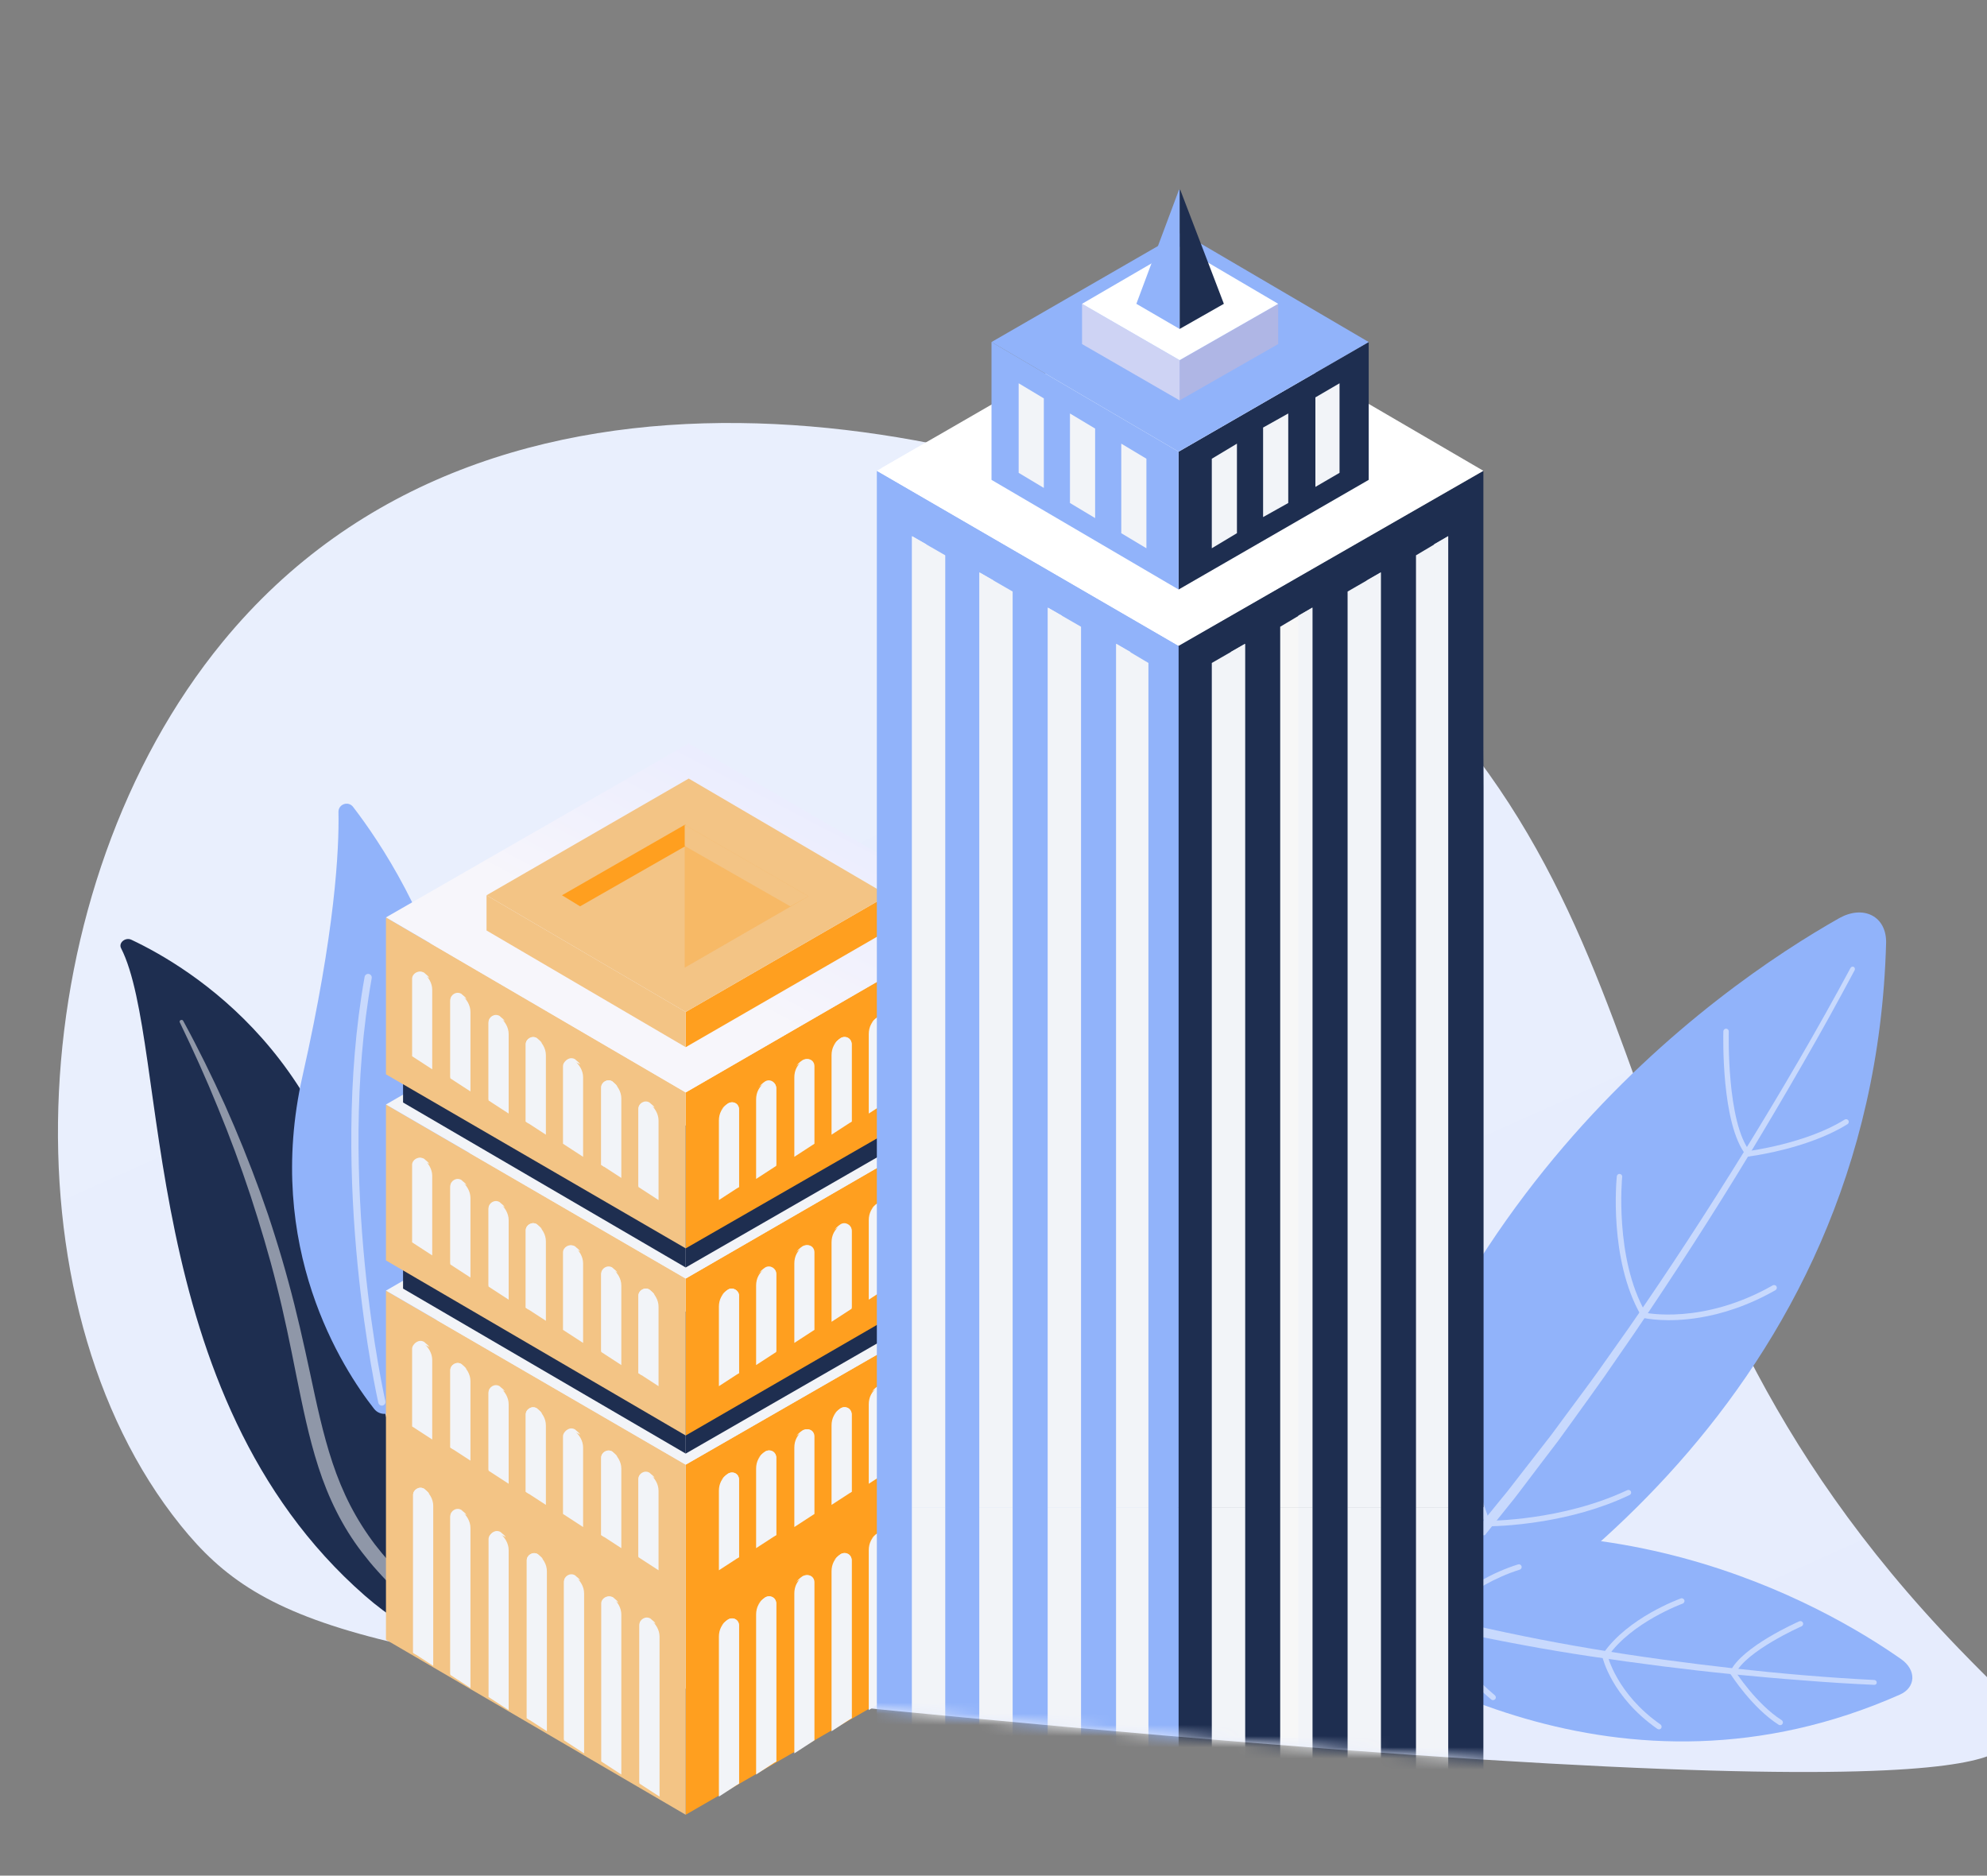 <?xml version="1.0" encoding="UTF-8"?> <svg xmlns="http://www.w3.org/2000/svg" width="178" height="168" viewBox="0 0 178 168" fill="none"><rect x="0" y="0" width="178" height="168" fill="#808080" stroke="none"/><g clip-path="url(#clip0_2020_18804)"><path d="M180.647 155.789C177.441 155.789 189.323 163.542 86.192 153.818C32.804 148.784 23.654 145.898 16.19 136.634C0.059 116.613 1.979 79.405 19.938 57.506C44.169 27.96 88.568 37.431 111.557 49.45C114.13 50.795 116.188 52.034 118.141 53.566C152.963 80.901 140.318 111.208 175.468 147.651C181.619 154.03 181.391 152.77 180.647 155.789Z" fill="url(#paint0_linear_2020_18804)"></path><path d="M10.844 84.926C10.597 84.442 11.235 83.922 11.767 84.172C17.157 86.712 30.638 94.971 32.636 114.704C35.143 139.463 43.062 146.775 51.557 150.334C51.557 150.334 41.073 150.255 32.686 142.922C12.095 124.918 15.236 93.534 10.844 84.926Z" fill="#1E2E50"></path><path opacity="0.5" d="M16.101 91.559C17.319 94.085 18.476 96.634 19.524 99.222C20.587 101.805 21.557 104.42 22.432 107.064C23.294 109.711 24.099 112.375 24.771 115.073C25.456 117.767 26.008 120.493 26.55 123.231C27.109 125.965 27.655 128.722 28.528 131.419C29.397 134.112 30.654 136.735 32.435 139.044C32.88 139.62 33.339 140.19 33.834 140.728C34.317 141.275 34.829 141.802 35.352 142.32C36.405 143.351 37.543 144.317 38.764 145.2C41.211 146.96 43.987 148.373 46.921 149.424C47.23 149.535 47.6 149.399 47.747 149.119C47.892 148.844 47.769 148.535 47.472 148.419L47.469 148.418C46.765 148.144 46.066 147.863 45.386 147.555C45.043 147.405 44.708 147.243 44.371 147.086C44.041 146.917 43.703 146.76 43.38 146.582C42.074 145.892 40.832 145.119 39.666 144.265C37.329 142.568 35.292 140.538 33.585 138.335C32.746 137.223 32.006 136.053 31.376 134.832C30.747 133.609 30.227 132.336 29.791 131.031C28.92 128.419 28.354 125.695 27.771 122.967C27.185 120.239 26.574 117.502 25.834 114.8C25.468 113.448 25.074 112.104 24.652 110.768C24.446 110.098 24.225 109.434 24.005 108.769C23.777 108.106 23.546 107.445 23.308 106.785C22.35 104.15 21.3 101.548 20.155 98.984C18.995 96.425 17.757 93.899 16.406 91.426C16.367 91.356 16.268 91.33 16.185 91.369C16.104 91.404 16.068 91.489 16.101 91.559Z" fill="white"></path><path d="M35.445 126.053C35.038 126.773 34.028 126.843 33.516 126.193C30.695 122.604 23.633 111.737 27.103 96.364C30.033 83.383 30.388 76.065 30.32 72.732C30.305 72.027 31.199 71.713 31.629 72.272C36.376 78.432 50.204 99.958 35.445 126.053Z" fill="#91B3FA"></path><path opacity="0.5" d="M34.339 125.873C34.32 125.882 34.301 125.888 34.28 125.893C34.106 125.933 33.933 125.824 33.893 125.65C33.848 125.453 29.404 105.731 32.663 87.497C32.695 87.321 32.862 87.204 33.038 87.236C33.214 87.267 33.33 87.435 33.299 87.611C30.065 105.712 34.478 125.31 34.523 125.506C34.558 125.659 34.478 125.812 34.339 125.873Z" fill="white"></path><path d="M61.427 162.545L88.549 146.867V115.6L61.427 131.188V162.545Z" fill="#FF9F1F"></path><path d="M34.575 146.867L61.426 162.545V131.188L34.575 115.6V146.867Z" fill="#F3C485"></path><path d="M34.575 115.6L61.426 131.188L88.549 115.6L61.697 99.921L34.575 115.6Z" fill="#F2F4F8"></path><path d="M61.427 130.197L87.107 115.419V102.714L61.427 117.492V130.197Z" fill="#1E2E50"></path><path d="M36.107 115.419L61.427 130.197V117.492L36.107 102.714V115.419Z" fill="#1E2E50"></path><path d="M61.427 128.575L88.549 112.897V98.84L61.427 114.518V128.575Z" fill="#FF9F1F"></path><path d="M34.575 112.896L61.426 128.575V114.518L34.575 98.93V112.896Z" fill="#F3C485"></path><path d="M34.575 98.93L61.426 114.519L88.549 98.84L61.697 83.251L34.575 98.93Z" fill="#F2F4F8"></path><path d="M65.211 145.065C64.671 145.425 64.4 145.966 64.4 146.596V160.923L66.203 159.752V145.605C66.203 145.065 65.662 144.794 65.211 145.065ZM79.628 137.856C79.628 137.315 79.088 137.045 78.637 137.315C78.097 137.676 77.826 138.216 77.826 138.847V153.174L79.628 152.003V137.856ZM76.294 139.748C76.294 139.208 75.754 138.937 75.303 139.208C74.763 139.568 74.492 140.109 74.492 140.739V155.066L76.294 153.895V139.748ZM72.96 141.731C72.96 141.19 72.42 140.92 71.969 141.19C71.429 141.55 71.158 142.091 71.158 142.722V157.049L72.96 155.877V141.731ZM86.477 133.891C86.477 133.351 85.936 133.08 85.485 133.351C84.945 133.711 84.674 134.252 84.674 134.883V149.209L86.477 148.038V133.891ZM83.143 135.874C83.143 135.333 82.602 135.063 82.151 135.333C81.611 135.693 81.341 136.234 81.341 136.865V151.192L83.143 150.02V135.874ZM69.537 143.623C69.537 143.082 68.996 142.812 68.545 143.082C68.005 143.443 67.734 143.983 67.734 144.614V158.941L69.537 157.77V143.623Z" fill="#F2F4F8"></path><path d="M57.282 145.605V159.752L59.084 160.924V146.597C59.084 145.966 58.724 145.425 58.273 145.065C57.822 144.794 57.282 145.065 57.282 145.605ZM43.766 152.003L45.568 153.174V138.847C45.568 138.217 45.208 137.676 44.757 137.316C44.306 137.045 43.766 137.406 43.766 137.856V152.003ZM47.19 153.895L48.992 155.067V140.74C48.992 140.109 48.632 139.568 48.181 139.208C47.73 138.938 47.19 139.298 47.19 139.749V153.895ZM50.524 155.878L52.326 157.049V142.722C52.326 142.091 51.965 141.551 51.515 141.19C51.065 140.92 50.524 141.28 50.524 141.731V155.878ZM37.008 148.038L38.81 149.21V134.883C38.81 134.252 38.45 133.711 37.999 133.351C37.548 133.081 37.008 133.441 37.008 133.892V148.038ZM40.342 150.021L42.144 151.192V136.865C42.144 136.234 41.783 135.694 41.333 135.333C40.882 135.063 40.342 135.423 40.342 135.874V150.021ZM53.858 157.77L55.66 158.941V144.614C55.66 143.984 55.3 143.443 54.849 143.082C54.398 142.812 53.858 143.173 53.858 143.623V157.77Z" fill="#F2F4F8"></path><path d="M65.211 131.999C64.671 132.36 64.4 132.9 64.4 133.531V140.649L66.203 139.478V132.54C66.203 131.999 65.662 131.729 65.211 131.999ZM79.628 124.791C79.628 124.25 79.088 123.98 78.637 124.25C78.097 124.61 77.826 125.151 77.826 125.782V132.9L79.628 131.729V124.791ZM76.294 126.683C76.294 126.142 75.754 125.872 75.303 126.142C74.763 126.503 74.492 127.043 74.492 127.674V134.792L76.294 133.621V126.683ZM72.96 128.665C72.96 128.125 72.42 127.854 71.969 128.125C71.429 128.485 71.158 129.026 71.158 129.656V136.775L72.96 135.603V128.665ZM86.477 120.826C86.477 120.285 85.936 120.015 85.485 120.285C84.945 120.646 84.674 121.186 84.674 121.817V128.936L86.477 127.764V120.826ZM83.143 122.808C83.143 122.268 82.602 121.997 82.151 122.268C81.611 122.628 81.341 123.169 81.341 123.799V130.918L83.143 129.746V122.808ZM69.537 130.557C69.537 130.017 68.996 129.746 68.545 130.017C68.005 130.377 67.734 130.918 67.734 131.549V138.667L69.537 137.496V130.557Z" fill="#F2F4F8"></path><path d="M57.191 132.54V139.478L58.994 140.649V133.531C58.994 132.9 58.633 132.359 58.183 131.999C57.732 131.729 57.191 131.999 57.191 132.54ZM43.766 131.729L45.568 132.9V125.782C45.568 125.151 45.207 124.61 44.757 124.25C44.306 123.979 43.766 124.34 43.766 124.79V131.729ZM47.099 133.621L48.902 134.792V127.674C48.902 127.043 48.541 126.502 48.091 126.142C47.64 125.872 47.099 126.232 47.099 126.683V133.621ZM50.434 135.603L52.236 136.775V129.656C52.236 129.025 51.875 128.485 51.425 128.124C50.974 127.854 50.434 128.214 50.434 128.665V135.603ZM36.917 127.764L38.72 128.935V121.817C38.72 121.186 38.359 120.645 37.909 120.285C37.458 120.015 36.917 120.375 36.917 120.826V127.764ZM40.342 129.656L42.144 130.828V123.709C42.144 123.078 41.783 122.538 41.333 122.177C40.882 121.907 40.342 122.267 40.342 122.718V129.656ZM53.858 137.495L55.66 138.667V131.548C55.66 130.918 55.299 130.377 54.849 130.017C54.398 129.746 53.858 130.107 53.858 130.557V137.495Z" fill="#F2F4F8"></path><path d="M65.211 115.51C64.671 115.87 64.4 116.411 64.4 117.041V124.16L66.203 122.988V116.05C66.203 115.6 65.662 115.239 65.211 115.51ZM79.628 108.301C79.628 107.76 79.088 107.49 78.637 107.76C78.097 108.121 77.826 108.661 77.826 109.292V116.411L79.628 115.239V108.301ZM76.294 110.283C76.294 109.743 75.754 109.472 75.303 109.743C74.763 110.103 74.492 110.644 74.492 111.275V118.393L76.294 117.222V110.283ZM72.96 112.176C72.96 111.635 72.42 111.365 71.969 111.635C71.429 111.995 71.158 112.536 71.158 113.167V120.285L72.96 119.114V112.176ZM86.477 104.426C86.477 103.886 85.936 103.616 85.485 103.886C84.945 104.246 84.674 104.787 84.674 105.418V112.536L86.477 111.365V104.426ZM83.143 106.319C83.143 105.778 82.602 105.508 82.151 105.778C81.611 106.139 81.341 106.679 81.341 107.31V114.428L83.143 113.257V106.319ZM69.537 114.158C69.537 113.617 68.996 113.347 68.545 113.617C68.005 113.978 67.734 114.518 67.734 115.149V122.268L69.537 121.096V114.158Z" fill="#F2F4F8"></path><path d="M57.191 116.05V122.989L58.994 124.16V117.041C58.994 116.411 58.633 115.87 58.183 115.51C57.732 115.239 57.191 115.6 57.191 116.05ZM43.766 115.239L45.568 116.411V109.292C45.568 108.662 45.207 108.121 44.757 107.76C44.306 107.49 43.766 107.851 43.766 108.301V115.239ZM47.099 117.132L48.902 118.303V111.185C48.902 110.554 48.541 110.013 48.091 109.653C47.64 109.382 47.099 109.743 47.099 110.193V117.132ZM50.434 119.114L52.236 120.285V113.167C52.236 112.536 51.875 111.995 51.425 111.635C50.974 111.365 50.434 111.725 50.434 112.176V119.114ZM36.917 111.275L38.72 112.446V105.328C38.72 104.697 38.359 104.156 37.909 103.796C37.458 103.525 36.917 103.886 36.917 104.336V111.275ZM40.342 113.257L42.144 114.428V107.31C42.144 106.679 41.783 106.139 41.333 105.778C40.882 105.508 40.342 105.868 40.342 106.319V113.257ZM53.858 121.096L55.66 122.268V115.149C55.66 114.518 55.299 113.978 54.849 113.617C54.398 113.347 53.858 113.708 53.858 114.158V121.096Z" fill="#F2F4F8"></path><path d="M61.427 113.528L87.107 98.75V86.045L61.427 100.822V113.528Z" fill="#1E2E50"></path><path d="M36.107 98.75L61.427 113.528V100.822L36.107 86.045V98.75Z" fill="#1E2E50"></path><path d="M61.427 111.815L88.549 96.227V82.17L61.427 97.849V111.815Z" fill="#FF9F1F"></path><path d="M34.575 96.227L61.426 111.815V97.849L34.575 82.17V96.227Z" fill="#F3C485"></path><path d="M34.575 82.17L61.426 97.849L88.549 82.17L61.697 66.582L34.575 82.17Z" fill="url(#paint1_linear_2020_18804)"></path><path d="M65.211 98.84C64.671 99.2 64.4 99.741 64.4 100.371V107.49L66.203 106.318V99.38C66.203 98.84 65.662 98.569 65.211 98.84ZM79.628 91.631C79.628 91.09 79.088 90.82 78.637 91.09C78.097 91.451 77.826 91.991 77.826 92.622V99.74L79.628 98.569V91.631ZM76.294 93.523C76.294 92.983 75.754 92.712 75.303 92.983C74.763 93.343 74.492 93.884 74.492 94.514V101.633L76.294 100.461V93.523ZM72.96 95.505C72.96 94.965 72.42 94.695 71.969 94.965C71.429 95.325 71.158 95.866 71.158 96.497V103.615L72.96 102.444V95.505ZM86.477 87.666C86.477 87.126 85.936 86.855 85.485 87.126C84.945 87.486 84.674 88.027 84.674 88.657V95.776L86.477 94.604V87.666ZM83.143 89.649C83.143 89.108 82.602 88.838 82.151 89.108C81.611 89.468 81.341 90.009 81.341 90.64V97.758L83.143 96.587V89.649ZM69.537 97.488C69.537 96.947 68.996 96.677 68.545 96.947C68.005 97.308 67.734 97.848 67.734 98.479V105.597L69.537 104.426V97.488Z" fill="#F2F4F8"></path><path d="M68.545 96.858C68.275 97.038 68.095 97.218 67.915 97.488C68.005 97.308 68.185 97.218 68.365 97.128C68.816 96.858 69.356 97.218 69.356 97.668V104.427L69.537 104.336V97.488C69.537 96.948 68.996 96.587 68.545 96.858Z" fill="#F2F4F8"></path><path d="M71.879 141.19C71.609 141.37 71.429 141.55 71.249 141.821C71.339 141.641 71.519 141.55 71.699 141.46C72.15 141.19 72.69 141.55 72.69 142.001V155.968L72.87 155.877V141.731C72.961 141.19 72.33 140.92 71.879 141.19Z" fill="#F2F4F8"></path><path d="M71.879 128.125C71.609 128.305 71.429 128.485 71.249 128.755C71.339 128.575 71.519 128.485 71.699 128.395C72.15 128.125 72.69 128.485 72.69 128.936V135.694L72.87 135.603V128.665C72.961 128.125 72.33 127.854 71.879 128.125Z" fill="#F2F4F8"></path><path d="M71.879 111.635C71.609 111.815 71.429 111.995 71.249 112.266C71.339 112.085 71.519 111.995 71.699 111.905C72.15 111.635 72.69 111.995 72.69 112.446V119.204L72.87 119.114V112.175C72.961 111.635 72.33 111.365 71.879 111.635Z" fill="#F2F4F8"></path><path d="M75.303 139.207C75.033 139.388 74.853 139.568 74.672 139.838C74.763 139.658 74.943 139.568 75.123 139.478C75.573 139.207 76.114 139.568 76.114 140.018V153.985L76.294 153.895V139.748C76.294 139.297 75.754 138.937 75.303 139.207Z" fill="#F2F4F8"></path><path d="M71.879 94.965C71.609 95.145 71.429 95.325 71.249 95.596C71.339 95.415 71.519 95.325 71.699 95.235C72.15 94.965 72.69 95.325 72.69 95.776V102.534L72.87 102.444V95.506C72.961 94.965 72.33 94.695 71.879 94.965Z" fill="#F2F4F8"></path><path d="M65.211 115.51C64.941 115.69 64.761 115.87 64.581 116.14C64.671 115.96 64.851 115.87 65.031 115.78C65.482 115.51 66.022 115.87 66.022 116.321V123.079L66.203 122.988V116.05C66.203 115.6 65.662 115.239 65.211 115.51Z" fill="#F2F4F8"></path><path d="M65.211 131.999C64.941 132.179 64.761 132.36 64.581 132.63C64.671 132.45 64.851 132.36 65.031 132.269C65.482 131.999 66.022 132.36 66.022 132.81V139.568L66.203 139.478V132.54C66.203 131.999 65.662 131.729 65.211 131.999Z" fill="#F2F4F8"></path><path d="M68.545 113.527C68.275 113.707 68.095 113.888 67.915 114.158C68.005 113.978 68.185 113.888 68.365 113.798C68.816 113.527 69.356 113.888 69.356 114.338V121.096L69.537 121.006V114.068C69.537 113.617 68.996 113.257 68.545 113.527Z" fill="#F2F4F8"></path><path d="M75.303 126.142C75.033 126.322 74.853 126.502 74.672 126.773C74.763 126.592 74.943 126.502 75.123 126.412C75.573 126.142 76.114 126.502 76.114 126.953V133.711L76.294 133.621V126.683C76.294 126.232 75.754 125.872 75.303 126.142Z" fill="#F2F4F8"></path><path d="M65.211 145.065C64.941 145.245 64.761 145.425 64.581 145.695C64.671 145.515 64.851 145.425 65.031 145.335C65.482 145.065 66.022 145.425 66.022 145.876V159.842L66.203 159.752V145.605C66.203 145.065 65.662 144.794 65.211 145.065Z" fill="#F2F4F8"></path><path d="M68.545 143.082C68.275 143.263 68.095 143.443 67.915 143.713C68.005 143.533 68.185 143.443 68.365 143.353C68.816 143.082 69.356 143.443 69.356 143.893V157.86L69.537 157.77V143.623C69.537 143.172 68.996 142.812 68.545 143.082Z" fill="#F2F4F8"></path><path d="M68.545 130.017C68.275 130.197 68.095 130.377 67.915 130.648C68.005 130.467 68.185 130.377 68.365 130.287C68.816 130.017 69.356 130.377 69.356 130.828V137.586L69.537 137.496V130.558C69.537 130.107 68.996 129.747 68.545 130.017Z" fill="#F2F4F8"></path><path d="M65.211 98.84C64.941 99.02 64.761 99.2 64.581 99.471C64.671 99.29 64.851 99.2 65.031 99.11C65.482 98.84 66.022 99.2 66.022 99.651V106.409L66.203 106.319V99.381C66.203 98.84 65.662 98.57 65.211 98.84Z" fill="#F2F4F8"></path><path d="M82.061 122.177C81.791 122.357 81.611 122.538 81.431 122.808C81.521 122.628 81.701 122.538 81.881 122.447C82.332 122.177 82.872 122.538 82.872 122.988V129.746L83.053 129.656V122.718C83.143 122.267 82.512 121.907 82.061 122.177Z" fill="#F2F4F8"></path><path d="M85.485 133.35C85.215 133.531 85.035 133.711 84.855 133.981C84.945 133.801 85.125 133.711 85.305 133.621C85.756 133.35 86.296 133.711 86.296 134.161V148.128L86.476 148.038V133.891C86.476 133.441 85.936 133.08 85.485 133.35Z" fill="#F2F4F8"></path><path d="M82.061 105.778C81.791 105.958 81.611 106.138 81.431 106.409C81.521 106.228 81.701 106.138 81.881 106.048C82.332 105.778 82.872 106.138 82.872 106.589V113.347L83.053 113.257V106.319C83.143 105.778 82.512 105.508 82.061 105.778Z" fill="#F2F4F8"></path><path d="M82.061 89.108C81.791 89.288 81.611 89.468 81.431 89.739C81.521 89.558 81.701 89.468 81.881 89.378C82.332 89.108 82.872 89.468 82.872 89.919V96.677L83.053 96.587V89.649C83.143 89.108 82.512 88.838 82.061 89.108Z" fill="#F2F4F8"></path><path d="M85.485 87.126C85.215 87.306 85.035 87.486 84.855 87.757C84.945 87.576 85.125 87.486 85.305 87.396C85.756 87.126 86.296 87.486 86.296 87.937V94.695L86.476 94.605V87.666C86.476 87.216 85.936 86.856 85.485 87.126Z" fill="#F2F4F8"></path><path d="M85.485 103.796C85.215 103.976 85.035 104.156 84.855 104.427C84.945 104.246 85.125 104.156 85.305 104.066C85.756 103.796 86.296 104.156 86.296 104.607V111.365L86.476 111.275V104.336C86.476 103.886 85.936 103.525 85.485 103.796Z" fill="#F2F4F8"></path><path d="M85.485 120.285C85.215 120.465 85.035 120.646 84.855 120.916C84.945 120.736 85.125 120.646 85.305 120.556C85.756 120.285 86.296 120.646 86.296 121.096V127.854L86.476 127.764V120.826C86.476 120.285 85.936 120.015 85.485 120.285Z" fill="#F2F4F8"></path><path d="M78.637 124.16C78.367 124.34 78.187 124.52 78.006 124.791C78.097 124.611 78.277 124.52 78.457 124.43C78.907 124.16 79.448 124.52 79.448 124.971V131.729L79.628 131.639V124.701C79.628 124.25 79.088 123.89 78.637 124.16Z" fill="#F2F4F8"></path><path d="M78.637 137.315C78.367 137.495 78.187 137.675 78.006 137.946C78.097 137.766 78.277 137.675 78.457 137.585C78.907 137.315 79.448 137.675 79.448 138.126V152.093L79.628 152.002V137.856C79.628 137.315 79.088 137.045 78.637 137.315Z" fill="#F2F4F8"></path><path d="M75.303 109.653C75.033 109.833 74.853 110.013 74.672 110.283C74.763 110.103 74.943 110.013 75.123 109.923C75.573 109.653 76.114 110.013 76.114 110.464V117.222L76.294 117.132V110.193C76.294 109.743 75.754 109.382 75.303 109.653Z" fill="#F2F4F8"></path><path d="M82.061 135.333C81.791 135.513 81.611 135.694 81.431 135.964C81.521 135.784 81.701 135.694 81.881 135.603C82.332 135.333 82.872 135.694 82.872 136.144V150.111L83.053 150.021V135.874C83.143 135.333 82.512 135.063 82.061 135.333Z" fill="#F2F4F8"></path><path d="M75.303 92.983C75.033 93.163 74.853 93.343 74.672 93.614C74.763 93.433 74.943 93.343 75.123 93.253C75.573 92.983 76.114 93.343 76.114 93.794V100.552L76.294 100.462V93.523C76.294 93.073 75.754 92.712 75.303 92.983Z" fill="#F2F4F8"></path><path d="M78.637 91.09C78.367 91.271 78.187 91.451 78.006 91.721C78.097 91.541 78.277 91.451 78.457 91.361C78.907 91.09 79.448 91.451 79.448 91.901V98.659L79.628 98.569V91.631C79.628 91.09 79.088 90.82 78.637 91.09Z" fill="#F2F4F8"></path><path d="M78.637 107.76C78.367 107.941 78.187 108.121 78.006 108.391C78.097 108.211 78.277 108.121 78.457 108.031C78.907 107.76 79.448 108.121 79.448 108.571V115.329L79.628 115.239V108.301C79.628 107.76 79.088 107.49 78.637 107.76Z" fill="#F2F4F8"></path><path d="M57.191 99.381V106.319L58.994 107.49V100.372C58.994 99.741 58.633 99.201 58.183 98.84C57.732 98.57 57.191 98.84 57.191 99.381ZM43.766 98.57L45.568 99.741V92.623C45.568 91.992 45.207 91.451 44.757 91.091C44.306 90.821 43.766 91.181 43.766 91.632V98.57ZM47.099 100.462L48.902 101.634V94.515C48.902 93.884 48.541 93.344 48.091 92.983C47.64 92.713 47.099 93.073 47.099 93.524V100.462ZM50.434 102.444L52.236 103.616V96.497C52.236 95.867 51.875 95.326 51.425 94.966C50.974 94.695 50.434 95.056 50.434 95.506V102.444ZM36.917 94.605L38.72 95.777V88.658C38.72 88.027 38.359 87.487 37.909 87.126C37.458 86.856 36.917 87.216 36.917 87.667V94.605ZM40.342 96.588L42.144 97.759V90.641C42.144 90.01 41.783 89.469 41.333 89.109C40.882 88.838 40.342 89.199 40.342 89.649V96.588ZM53.858 104.337L55.66 105.508V98.39C55.66 97.759 55.299 97.218 54.849 96.858C54.398 96.588 53.858 96.948 53.858 97.398V104.337Z" fill="#F2F4F8"></path><path d="M44.036 108.571C44.036 108.031 44.577 107.76 45.027 108.031C45.117 108.031 45.117 108.121 45.207 108.121C45.117 107.941 44.937 107.85 44.757 107.67C44.306 107.4 43.766 107.76 43.766 108.211V115.149L44.036 115.329V108.571Z" fill="#F2F4F8"></path><path d="M44.036 91.901C44.036 91.361 44.577 91.091 45.027 91.361C45.117 91.361 45.117 91.451 45.207 91.451C45.117 91.271 44.937 91.181 44.757 91C44.306 90.73 43.766 91.091 43.766 91.541V98.479L44.036 98.659V91.901Z" fill="#F2F4F8"></path><path d="M47.37 110.554C47.37 110.013 47.911 109.743 48.361 110.013C48.451 110.013 48.451 110.103 48.541 110.103C48.451 109.923 48.271 109.833 48.091 109.653C47.64 109.382 47.1 109.743 47.1 110.193V117.132L47.37 117.312V110.554Z" fill="#F2F4F8"></path><path d="M37.278 88.027C37.278 87.487 37.819 87.216 38.269 87.487C38.359 87.487 38.359 87.577 38.45 87.577C38.359 87.397 38.179 87.306 37.999 87.126C37.548 86.856 37.008 87.216 37.008 87.667V94.605L37.278 94.785V88.027Z" fill="#F2F4F8"></path><path d="M37.278 104.697C37.278 104.156 37.819 103.886 38.269 104.156C38.359 104.156 38.359 104.246 38.45 104.246C38.359 104.066 38.179 103.976 37.999 103.796C37.548 103.525 37.008 103.886 37.008 104.336V111.275L37.278 111.455V104.697Z" fill="#F2F4F8"></path><path d="M40.612 89.919C40.612 89.379 41.153 89.109 41.603 89.379C41.693 89.379 41.693 89.469 41.783 89.469C41.693 89.289 41.513 89.199 41.333 89.018C40.882 88.748 40.342 89.109 40.342 89.559V96.497L40.612 96.677V89.919Z" fill="#F2F4F8"></path><path d="M40.612 106.589C40.612 106.049 41.153 105.778 41.603 106.049C41.693 106.049 41.693 106.139 41.783 106.139C41.693 105.959 41.513 105.869 41.333 105.688C40.882 105.418 40.342 105.778 40.342 106.229V113.167L40.612 113.347V106.589Z" fill="#F2F4F8"></path><path d="M57.462 116.411C57.462 115.87 58.003 115.6 58.453 115.87C58.544 115.87 58.544 115.96 58.634 115.96C58.544 115.78 58.363 115.69 58.183 115.51C57.733 115.239 57.192 115.6 57.192 116.05V122.988L57.462 123.169V116.411Z" fill="#F2F4F8"></path><path d="M54.128 97.758C54.128 97.218 54.669 96.947 55.119 97.218C55.209 97.218 55.209 97.308 55.3 97.308C55.209 97.128 55.029 97.037 54.849 96.857C54.399 96.587 53.858 96.947 53.858 97.398V104.336L54.128 104.516V97.758Z" fill="#F2F4F8"></path><path d="M57.462 99.651C57.462 99.11 58.003 98.84 58.453 99.11C58.544 99.11 58.544 99.2 58.634 99.2C58.544 99.02 58.363 98.93 58.183 98.75C57.733 98.48 57.192 98.84 57.192 99.29V106.229L57.462 106.409V99.651Z" fill="#F2F4F8"></path><path d="M50.794 95.776C50.794 95.236 51.335 94.965 51.785 95.236C51.876 95.236 51.876 95.326 51.966 95.326C51.876 95.146 51.695 95.056 51.515 94.875C51.065 94.605 50.524 94.966 50.524 95.416V102.354L50.794 102.534V95.776Z" fill="#F2F4F8"></path><path d="M50.794 112.536C50.794 111.996 51.335 111.725 51.785 111.996C51.876 111.996 51.876 112.086 51.966 112.086C51.876 111.905 51.695 111.815 51.515 111.635C51.065 111.365 50.524 111.725 50.524 112.176V119.114L50.794 119.294V112.536Z" fill="#F2F4F8"></path><path d="M54.128 114.428C54.128 113.888 54.669 113.617 55.119 113.888C55.209 113.888 55.209 113.978 55.3 113.978C55.209 113.798 55.029 113.707 54.849 113.527C54.399 113.257 53.858 113.617 53.858 114.068V121.006L54.128 121.186V114.428Z" fill="#F2F4F8"></path><path d="M47.37 93.884C47.37 93.344 47.911 93.073 48.361 93.344C48.451 93.344 48.451 93.434 48.541 93.434C48.451 93.254 48.271 93.163 48.091 92.983C47.64 92.713 47.1 93.073 47.1 93.524V100.462L47.37 100.642V93.884Z" fill="#F2F4F8"></path><path d="M47.37 127.043C47.37 126.502 47.911 126.232 48.361 126.502C48.451 126.502 48.451 126.592 48.541 126.592C48.451 126.412 48.271 126.322 48.091 126.142C47.64 125.872 47.1 126.232 47.1 126.683V133.621L47.37 133.801V127.043Z" fill="#F2F4F8"></path><path d="M54.128 130.918C54.128 130.377 54.669 130.107 55.119 130.377C55.209 130.377 55.209 130.467 55.3 130.467C55.209 130.287 55.029 130.197 54.849 130.017C54.399 129.747 53.858 130.107 53.858 130.558V137.496L54.128 137.676V130.918Z" fill="#F2F4F8"></path><path d="M54.218 143.983C54.218 143.443 54.759 143.172 55.209 143.443C55.299 143.443 55.299 143.533 55.389 143.533C55.299 143.353 55.119 143.263 54.939 143.082C54.488 142.812 53.948 143.172 53.948 143.623V157.77L54.218 157.95V143.983Z" fill="#F2F4F8"></path><path d="M50.794 142.001C50.794 141.46 51.335 141.19 51.785 141.46C51.876 141.46 51.876 141.55 51.966 141.55C51.876 141.37 51.695 141.28 51.515 141.1C51.065 140.83 50.524 141.19 50.524 141.641V155.787L50.794 155.968V142.001Z" fill="#F2F4F8"></path><path d="M57.552 145.876C57.552 145.335 58.093 145.065 58.543 145.335C58.633 145.335 58.633 145.425 58.723 145.425C58.633 145.245 58.453 145.155 58.273 144.975C57.822 144.705 57.282 145.065 57.282 145.516V159.662L57.552 159.843V145.876Z" fill="#F2F4F8"></path><path d="M57.462 132.811C57.462 132.27 58.003 132 58.453 132.27C58.544 132.27 58.544 132.36 58.634 132.36C58.544 132.18 58.363 132.09 58.183 131.91C57.733 131.639 57.192 132 57.192 132.45V139.388L57.462 139.569V132.811Z" fill="#F2F4F8"></path><path d="M50.794 128.936C50.794 128.395 51.335 128.125 51.785 128.395C51.876 128.395 51.876 128.485 51.966 128.485C51.876 128.305 51.695 128.215 51.515 128.035C51.065 127.764 50.524 128.125 50.524 128.575V135.513L50.794 135.694V128.936Z" fill="#F2F4F8"></path><path d="M44.126 138.127C44.126 137.586 44.667 137.316 45.117 137.586C45.208 137.586 45.208 137.676 45.298 137.676C45.208 137.496 45.027 137.406 44.847 137.225C44.397 136.955 43.856 137.316 43.856 137.766V151.913L44.126 152.093V138.127Z" fill="#F2F4F8"></path><path d="M40.612 123.079C40.612 122.538 41.153 122.268 41.603 122.538C41.693 122.538 41.693 122.628 41.783 122.628C41.693 122.448 41.513 122.358 41.333 122.178C40.882 121.907 40.342 122.268 40.342 122.718V129.656L40.612 129.837V123.079Z" fill="#F2F4F8"></path><path d="M37.278 134.252C37.278 133.711 37.819 133.441 38.269 133.711C38.359 133.711 38.359 133.801 38.45 133.801C38.359 133.621 38.179 133.531 37.999 133.351C37.548 133.081 37.008 133.441 37.008 133.892V148.038L37.278 148.219V134.252Z" fill="#F2F4F8"></path><path d="M47.46 140.109C47.46 139.568 48.001 139.298 48.451 139.568C48.541 139.568 48.541 139.658 48.632 139.658C48.541 139.478 48.361 139.388 48.181 139.208C47.731 138.938 47.19 139.298 47.19 139.749V153.895L47.46 154.075V140.109Z" fill="#F2F4F8"></path><path d="M40.612 136.144C40.612 135.603 41.153 135.333 41.603 135.603C41.693 135.603 41.693 135.694 41.783 135.694C41.693 135.513 41.513 135.423 41.333 135.243C40.882 134.973 40.342 135.333 40.342 135.784V149.93L40.612 150.111V136.144Z" fill="#F2F4F8"></path><path d="M44.036 125.061C44.036 124.52 44.577 124.25 45.027 124.52C45.117 124.52 45.117 124.611 45.207 124.611C45.117 124.43 44.937 124.34 44.757 124.16C44.306 123.89 43.766 124.25 43.766 124.701V131.639L44.036 131.819V125.061Z" fill="#F2F4F8"></path><path d="M37.278 121.097C37.278 120.556 37.819 120.286 38.269 120.556C38.359 120.556 38.359 120.646 38.45 120.646C38.359 120.466 38.179 120.376 37.999 120.196C37.548 119.925 37.008 120.286 37.008 120.736V127.675L37.278 127.855V121.097Z" fill="#F2F4F8"></path><path d="M61.427 90.64V93.794L79.538 83.342V80.188L61.427 90.64Z" fill="#FF9F1F"></path><path d="M61.427 90.64V93.794L43.585 83.342V80.188L61.427 90.64Z" fill="#F3C485"></path><path d="M43.585 80.188L61.427 90.64L79.538 80.188L61.697 69.735L43.585 80.188Z" fill="#F3C485"></path><path d="M72.42 80.278L61.337 73.88L50.344 80.188L61.337 86.675L72.42 80.278Z" fill="#F3C485"></path><path opacity="0.3" d="M72.42 80.278L61.337 73.88V86.675L72.42 80.278Z" fill="#FF9F1F"></path><path d="M61.427 75.773V73.88H61.337L50.344 80.188L51.966 81.179L61.427 75.773Z" fill="#FF9F1F"></path><path d="M61.337 75.773L70.798 81.179L72.42 80.278L61.337 73.88V75.773Z" fill="#F3C485"></path><path d="M164.764 82.237C165.801 81.658 166.876 81.564 167.708 82.003C168.528 82.433 168.99 83.34 168.962 84.457C167.867 125.209 135.535 145.625 123.401 151.862C122.317 152.417 121.207 152.431 120.411 151.89C119.615 151.349 119.242 150.331 119.397 149.14C124.9 108.401 153.83 88.424 164.764 82.237Z" fill="#91B3FA"></path><path d="M166.141 86.904C165.401 88.3 164.638 89.689 163.875 91.078L162.713 93.154L161.538 95.211C159.964 97.954 158.355 100.682 156.72 103.382C153.442 108.794 150.007 114.104 146.454 119.348L143.758 123.251C142.852 124.547 141.91 125.827 140.991 127.113L139.601 129.035L138.162 130.921L136.725 132.819C136.241 133.445 135.781 134.088 135.273 134.697L132.298 138.401L131.554 139.327L130.785 140.225L129.236 142.034L127.688 143.843L127.303 144.292L126.906 144.732L126.1 145.605L122.877 149.104C122.66 149.343 122.297 149.35 122.058 149.134C121.819 148.917 121.812 148.554 122.029 148.315C122.029 148.315 122.039 148.313 122.037 148.303L122.056 148.289C126.446 143.772 130.632 139.053 134.59 134.126C135.1 133.528 135.57 132.883 136.055 132.267L137.508 130.4L138.961 128.532L140.365 126.63C141.298 125.362 142.253 124.101 143.172 122.815L145.906 118.947C149.511 113.759 152.958 108.458 156.276 103.092C159.593 97.717 162.788 92.254 165.775 86.698C165.832 86.592 165.964 86.549 166.07 86.606C166.155 86.667 166.198 86.799 166.141 86.904Z" fill="#C8D9FD"></path><path d="M156.668 103.584C156.585 103.598 156.495 103.57 156.439 103.494C154.169 100.718 154.375 92.717 154.382 92.374C154.382 92.245 154.501 92.129 154.632 92.14C154.77 92.138 154.876 92.259 154.866 92.389C154.869 92.474 154.655 100.551 156.805 103.187C156.887 103.291 156.88 103.442 156.765 103.525C156.75 103.56 156.71 103.577 156.668 103.584Z" fill="#C8D9FD"></path><path d="M157.367 103.478C156.961 103.546 156.71 103.577 156.658 103.586C156.521 103.598 156.4 103.511 156.387 103.374C156.375 103.237 156.462 103.116 156.599 103.104C156.651 103.095 161.803 102.439 165.25 100.281C165.366 100.209 165.511 100.249 165.583 100.354C165.655 100.47 165.616 100.616 165.51 100.687C162.701 102.439 158.928 103.218 157.367 103.478Z" fill="#C8D9FD"></path><path d="M147.242 117.913C147.148 117.928 147.044 117.882 146.987 117.795C144.122 112.798 144.804 105.669 144.839 105.364C144.849 105.234 144.971 105.128 145.102 105.149C145.233 105.159 145.338 105.281 145.318 105.413C145.309 105.489 144.626 112.682 147.405 117.544C147.467 117.661 147.427 117.807 147.311 117.88C147.292 117.894 147.263 117.909 147.242 117.913Z" fill="#C8D9FD"></path><path d="M152.294 118.011C149.319 118.507 147.344 118.078 147.221 118.045C147.087 118.014 147.013 117.887 147.033 117.755C147.065 117.622 147.191 117.547 147.323 117.568C147.379 117.58 152.527 118.7 158.807 115.129C158.925 115.066 159.071 115.106 159.144 115.222C159.206 115.34 159.166 115.486 159.05 115.559C156.531 116.995 154.198 117.694 152.294 118.011Z" fill="#C8D9FD"></path><path d="M138.279 136.239C135.418 136.716 133.332 136.711 133.299 136.706C133.16 136.707 133.056 136.597 133.054 136.458C133.052 136.319 133.163 136.215 133.302 136.213C133.366 136.213 139.935 136.23 145.783 133.469C145.903 133.417 146.05 133.467 146.102 133.587C146.154 133.706 146.104 133.854 145.984 133.906C143.34 135.17 140.557 135.859 138.279 136.239Z" fill="#C8D9FD"></path><path d="M133.33 136.701C133.226 136.718 133.11 136.663 133.071 136.562C133.04 136.503 130.35 130.375 131.374 123.051C131.395 122.919 131.518 122.824 131.65 122.845C131.782 122.865 131.877 122.988 131.856 123.12C130.851 130.303 133.489 136.311 133.51 136.371C133.562 136.491 133.512 136.638 133.392 136.69C133.371 136.694 133.351 136.697 133.33 136.701Z" fill="#C8D9FD"></path><path d="M170.322 148.617C170.974 149.079 171.337 149.705 171.313 150.325C171.289 150.946 170.872 151.491 170.195 151.786C145.213 162.847 123.548 149.151 116.284 143.604C115.635 143.109 115.302 142.439 115.405 141.794C115.504 141.16 116.016 140.633 116.772 140.394C143.012 132.027 163.431 143.78 170.322 148.617Z" fill="#91B3FA"></path><path d="M167.908 150.911C165.781 150.817 163.67 150.683 161.552 150.512C159.44 150.355 157.33 150.165 155.215 149.961C150.989 149.543 146.784 148.996 142.588 148.374C138.392 147.751 134.21 146.962 130.064 146.062L126.958 145.331L126.187 145.15L125.414 144.946L123.872 144.528C121.809 144.014 119.779 143.341 117.748 142.726C117.445 142.631 117.27 142.315 117.356 142.008C117.451 141.704 117.766 141.529 118.074 141.615C118.084 141.619 118.084 141.619 118.093 141.623L118.113 141.631C122.093 143 126.148 144.193 130.257 145.181C134.374 146.148 138.518 147.001 142.684 147.692C146.857 148.397 151.058 148.953 155.259 149.429C159.464 149.896 163.687 150.266 167.91 150.476C168.034 150.483 168.125 150.591 168.122 150.705C168.13 150.822 168.022 150.914 167.908 150.911Z" fill="#C8D9FD"></path><path d="M155.13 150.028C155.13 150.028 155.12 150.023 155.13 150.028C154.994 149.97 154.943 149.821 155.006 149.699C156.051 147.496 160.976 145.311 161.188 145.218C161.313 145.168 161.453 145.216 161.512 145.345C161.562 145.47 161.514 145.61 161.385 145.669C161.33 145.692 156.404 147.877 155.454 149.914C155.39 150.036 155.246 150.077 155.13 150.028Z" fill="#C8D9FD"></path><path d="M159.377 154.504C159.367 154.5 159.347 154.491 159.338 154.487C156.96 152.966 155.094 150.058 155.02 149.935C154.942 149.822 154.985 149.668 155.094 149.6C155.208 149.522 155.362 149.565 155.43 149.675C155.451 149.706 157.316 152.614 159.606 154.074C159.724 154.147 159.752 154.297 159.678 154.415C159.613 154.513 159.483 154.549 159.377 154.504Z" fill="#C8D9FD"></path><path d="M143.741 148.442C143.721 148.433 143.712 148.429 143.692 148.421C143.588 148.342 143.551 148.188 143.629 148.084C145.843 144.89 150.376 143.248 150.57 143.17C150.694 143.12 150.836 143.192 150.886 143.317C150.936 143.441 150.864 143.583 150.739 143.633C150.698 143.649 146.161 145.301 144.038 148.362C143.964 148.457 143.847 148.487 143.741 148.442Z" fill="#C8D9FD"></path><path d="M148.526 154.879C148.506 154.871 148.497 154.867 148.477 154.859C144.369 151.991 143.565 148.504 143.533 148.364C143.507 148.238 143.588 148.101 143.714 148.075C143.84 148.048 143.977 148.13 144.004 148.256C144.011 148.293 144.811 151.709 148.751 154.46C148.855 154.538 148.883 154.688 148.814 154.796C148.749 154.894 148.623 154.921 148.526 154.879Z" fill="#C8D9FD"></path><path d="M133.654 152.264C133.635 152.255 133.615 152.247 133.6 152.229C130.176 149.424 128.255 145.357 128.238 145.315C128.188 145.191 128.237 145.051 128.356 144.987C128.471 144.933 128.62 144.985 128.684 145.104C128.701 145.146 130.573 149.112 133.913 151.846C134.013 151.935 134.031 152.08 133.948 152.194C133.867 152.274 133.751 152.305 133.654 152.264Z" fill="#C8D9FD"></path><path d="M128.359 145.436C128.34 145.428 128.31 145.416 128.295 145.398C128.195 145.309 128.181 145.154 128.27 145.054C128.389 144.91 131.254 141.615 135.998 140.121C136.128 140.085 136.26 140.152 136.306 140.287C136.342 140.417 136.274 140.549 136.14 140.594C131.53 142.042 128.671 145.351 128.635 145.382C128.568 145.457 128.456 145.478 128.359 145.436Z" fill="#C8D9FD"></path><mask id="mask0_2020_18804" style="mask-type:alpha" maskUnits="userSpaceOnUse" x="5" y="37" width="177" height="122"><path d="M180.647 155.789C177.441 155.789 189.323 163.542 86.192 153.818C32.804 148.784 23.654 145.898 16.19 136.634C0.059 116.613 1.979 79.405 19.938 57.506C44.169 27.96 88.568 37.431 111.557 49.45C114.13 50.795 116.188 52.034 118.141 53.566C152.963 80.901 140.318 111.208 175.468 147.651C181.619 154.03 181.391 152.77 180.647 155.789Z" fill="url(#paint2_linear_2020_18804)"></path></mask><g mask="url(#mask0_2020_18804)"><path d="M105.492 57.849V220.402L132.885 204.633V42.17L105.492 57.849Z" fill="#1E2E50"></path><path d="M105.582 57.849V220.402L78.55 204.633V42.17L105.582 57.849Z" fill="#91B3FA"></path><path d="M78.55 42.17L105.582 57.849L132.885 42.17L105.853 26.401L78.55 42.17Z" fill="white"></path><path d="M126.848 49.739L129.731 48.027V203.551L126.848 205.263V49.739Z" fill="#F2F4F8"></path><path d="M128.47 48.748V203.101L126.848 204.092V205.263L129.731 203.551V48.027L128.47 48.748Z" fill="#F2F4F8"></path><path d="M120.721 52.983L123.694 51.271V206.795L120.721 208.507V52.983Z" fill="#F2F4F8"></path><path d="M122.433 51.992V206.345L120.721 207.336V208.507L123.694 206.795V51.271L122.433 51.992Z" fill="#F2F4F8"></path><path d="M114.684 56.136L117.567 54.424V209.949L114.684 211.661V56.136Z" fill="#F7F7F7"></path><path d="M116.306 55.145V209.498L114.684 210.489V211.661L117.567 209.949V54.424L116.306 55.145Z" fill="#F2F4F8"></path><path d="M108.556 59.38L111.53 57.669V213.193L108.556 214.905V59.38Z" fill="#F2F4F8"></path><path d="M110.268 58.389V212.742L108.556 213.734V214.905L111.53 213.193V57.669L110.268 58.389Z" fill="#F2F4F8"></path><path d="M84.678 49.739L81.704 48.027V203.552L84.678 205.264V49.739Z" fill="#F2F4F8"></path><path d="M82.966 48.748V203.101L84.678 204.092V205.264L81.704 203.552V48.027L82.966 48.748Z" fill="#F2F4F8"></path><path d="M90.715 52.983L87.741 51.271V206.795L90.715 208.507V52.983Z" fill="#F2F4F8"></path><path d="M89.003 51.992V206.345L90.715 207.336V208.507L87.741 206.795V51.271L89.003 51.992Z" fill="#F2F4F8"></path><path d="M96.842 56.137L93.869 54.425V209.949L96.842 211.661V56.137Z" fill="#F2F4F8"></path><path d="M95.13 55.146V209.499L96.842 210.49V211.661L93.869 209.949V54.425L95.13 55.146Z" fill="#F2F4F8"></path><path d="M102.879 59.381L99.996 57.669V213.193L102.879 214.905V59.381Z" fill="#F2F4F8"></path><path d="M101.258 58.39V212.743L102.879 213.734V214.905L99.996 213.193V57.669L101.258 58.39Z" fill="#F2F4F8"></path><path d="M105.582 40.458V52.803L122.612 42.981V30.636L105.582 40.458Z" fill="#1E2E50"></path><path d="M105.582 40.458V52.803L88.822 42.981V30.636L105.582 40.458Z" fill="#91B3FA"></path><path d="M93.508 35.682L91.255 34.331V42.35L93.508 43.702V35.682Z" fill="#F2F4F8"></path><path d="M98.103 38.385L95.85 37.034V45.053L98.103 46.405V38.385Z" fill="#F2F4F8"></path><path d="M102.698 41.089L100.446 39.737V47.757L102.698 49.108V41.089Z" fill="#F2F4F8"></path><path d="M117.836 35.593L119.999 34.331V42.351L117.836 43.612V35.593Z" fill="#F2F4F8"></path><path d="M113.151 38.296L115.404 37.034V45.054L113.151 46.315V38.296Z" fill="#F2F4F8"></path><path d="M108.556 41.089L110.808 39.737V47.757L108.556 49.108V41.089Z" fill="#F2F4F8"></path><path d="M88.822 30.636L105.582 40.458L122.612 30.636L105.852 20.814L88.822 30.636Z" fill="#91B3FA"></path></g><g clip-path="url(#clip1_2020_18804)"><path d="M105.492 57.849V220.402L132.885 204.633V42.17L105.492 57.849Z" fill="#1E2E50"></path><path d="M105.582 57.849V220.402L78.55 204.633V42.17L105.582 57.849Z" fill="#91B3FA"></path><path d="M78.55 42.17L105.582 57.849L132.885 42.17L105.853 26.401L78.55 42.17Z" fill="white"></path><path d="M126.848 49.739L129.731 48.027V203.551L126.848 205.263V49.739Z" fill="#F2F4F8"></path><path d="M128.47 48.748V203.101L126.848 204.092V205.263L129.731 203.551V48.027L128.47 48.748Z" fill="#F2F4F8"></path><path d="M120.721 52.983L123.694 51.271V206.795L120.721 208.507V52.983Z" fill="#F2F4F8"></path><path d="M122.433 51.992V206.345L120.721 207.336V208.507L123.694 206.795V51.271L122.433 51.992Z" fill="#F2F4F8"></path><path d="M114.684 56.136L117.567 54.424V209.949L114.684 211.661V56.136Z" fill="#F7F7F7"></path><path d="M116.306 55.145V209.498L114.684 210.489V211.661L117.567 209.949V54.424L116.306 55.145Z" fill="#F2F4F8"></path><path d="M108.556 59.38L111.53 57.669V213.193L108.556 214.905V59.38Z" fill="#F2F4F8"></path><path d="M110.268 58.389V212.742L108.556 213.734V214.905L111.53 213.193V57.669L110.268 58.389Z" fill="#F2F4F8"></path><path d="M84.678 49.739L81.704 48.027V203.552L84.678 205.264V49.739Z" fill="#F2F4F8"></path><path d="M82.966 48.748V203.101L84.678 204.092V205.264L81.704 203.552V48.027L82.966 48.748Z" fill="#F2F4F8"></path><path d="M90.715 52.983L87.741 51.271V206.795L90.715 208.507V52.983Z" fill="#F2F4F8"></path><path d="M89.003 51.992V206.345L90.715 207.336V208.507L87.741 206.795V51.271L89.003 51.992Z" fill="#F2F4F8"></path><path d="M96.842 56.137L93.869 54.425V209.949L96.842 211.661V56.137Z" fill="#F2F4F8"></path><path d="M95.13 55.146V209.499L96.842 210.49V211.661L93.869 209.949V54.425L95.13 55.146Z" fill="#F2F4F8"></path><path d="M102.879 59.381L99.996 57.669V213.193L102.879 214.905V59.381Z" fill="#F2F4F8"></path><path d="M101.258 58.39V212.743L102.879 213.734V214.905L99.996 213.193V57.669L101.258 58.39Z" fill="#F2F4F8"></path><path d="M105.582 40.458V52.803L122.612 42.981V30.636L105.582 40.458Z" fill="#1E2E50"></path><path d="M105.582 40.458V52.803L88.822 42.981V30.636L105.582 40.458Z" fill="#91B3FA"></path><path d="M93.508 35.682L91.255 34.331V42.35L93.508 43.702V35.682Z" fill="#F2F4F8"></path><path d="M98.103 38.385L95.85 37.034V45.053L98.103 46.405V38.385Z" fill="#F2F4F8"></path><path d="M102.698 41.089L100.446 39.737V47.757L102.698 49.108V41.089Z" fill="#F2F4F8"></path><path d="M117.836 35.593L119.999 34.331V42.351L117.836 43.612V35.593Z" fill="#F2F4F8"></path><path d="M113.151 38.296L115.404 37.034V45.054L113.151 46.315V38.296Z" fill="#F2F4F8"></path><path d="M108.556 41.089L110.808 39.737V47.757L108.556 49.108V41.089Z" fill="#F2F4F8"></path><path d="M88.822 30.636L105.582 40.458L122.612 30.636L105.852 20.814L88.822 30.636Z" fill="#91B3FA"></path><path d="M105.672 32.258V35.863L114.503 30.817V27.212L105.672 32.258Z" fill="#AFB6E5"></path><path d="M105.673 32.258V35.863L96.932 30.817V27.212L105.673 32.258Z" fill="#CED3F4"></path><path d="M96.932 27.212L105.673 32.258L114.503 27.212L105.763 22.076L96.932 27.212Z" fill="white"></path><path d="M105.672 16.85V29.465L109.637 27.212L105.672 16.85Z" fill="#1E2E50"></path><path d="M105.672 16.85V29.465L101.798 27.212L105.672 16.85Z" fill="#91B3FA"></path></g></g><defs><linearGradient id="paint0_linear_2020_18804" x1="122.11" y1="183.642" x2="64.6" y2="55.388" gradientUnits="userSpaceOnUse"><stop stop-color="#E6ECFD"></stop><stop offset="1" stop-color="#E9EFFD"></stop></linearGradient><linearGradient id="paint1_linear_2020_18804" x1="89.691" y1="28.632" x2="59.457" y2="86.253" gradientUnits="userSpaceOnUse"><stop stop-color="#AFB6E5"></stop><stop offset="0.145" stop-color="#B6BCE8"></stop><stop offset="0.348" stop-color="#C8CDF1"></stop><stop offset="0.581" stop-color="#E5E9FF"></stop><stop offset="0.955" stop-color="#F5F4FC"></stop><stop offset="1" stop-color="#F7F6FB"></stop></linearGradient><linearGradient id="paint2_linear_2020_18804" x1="122.11" y1="183.642" x2="64.6" y2="55.388" gradientUnits="userSpaceOnUse"><stop stop-color="#E6ECFD"></stop><stop offset="1" stop-color="#E9EFFD"></stop></linearGradient><clipPath id="clip0_2020_18804"><rect width="178" height="168" fill="white"></rect></clipPath><clipPath id="clip1_2020_18804"><rect width="54" height="118" fill="white" transform="translate(79 17)"></rect></clipPath></defs></svg> 